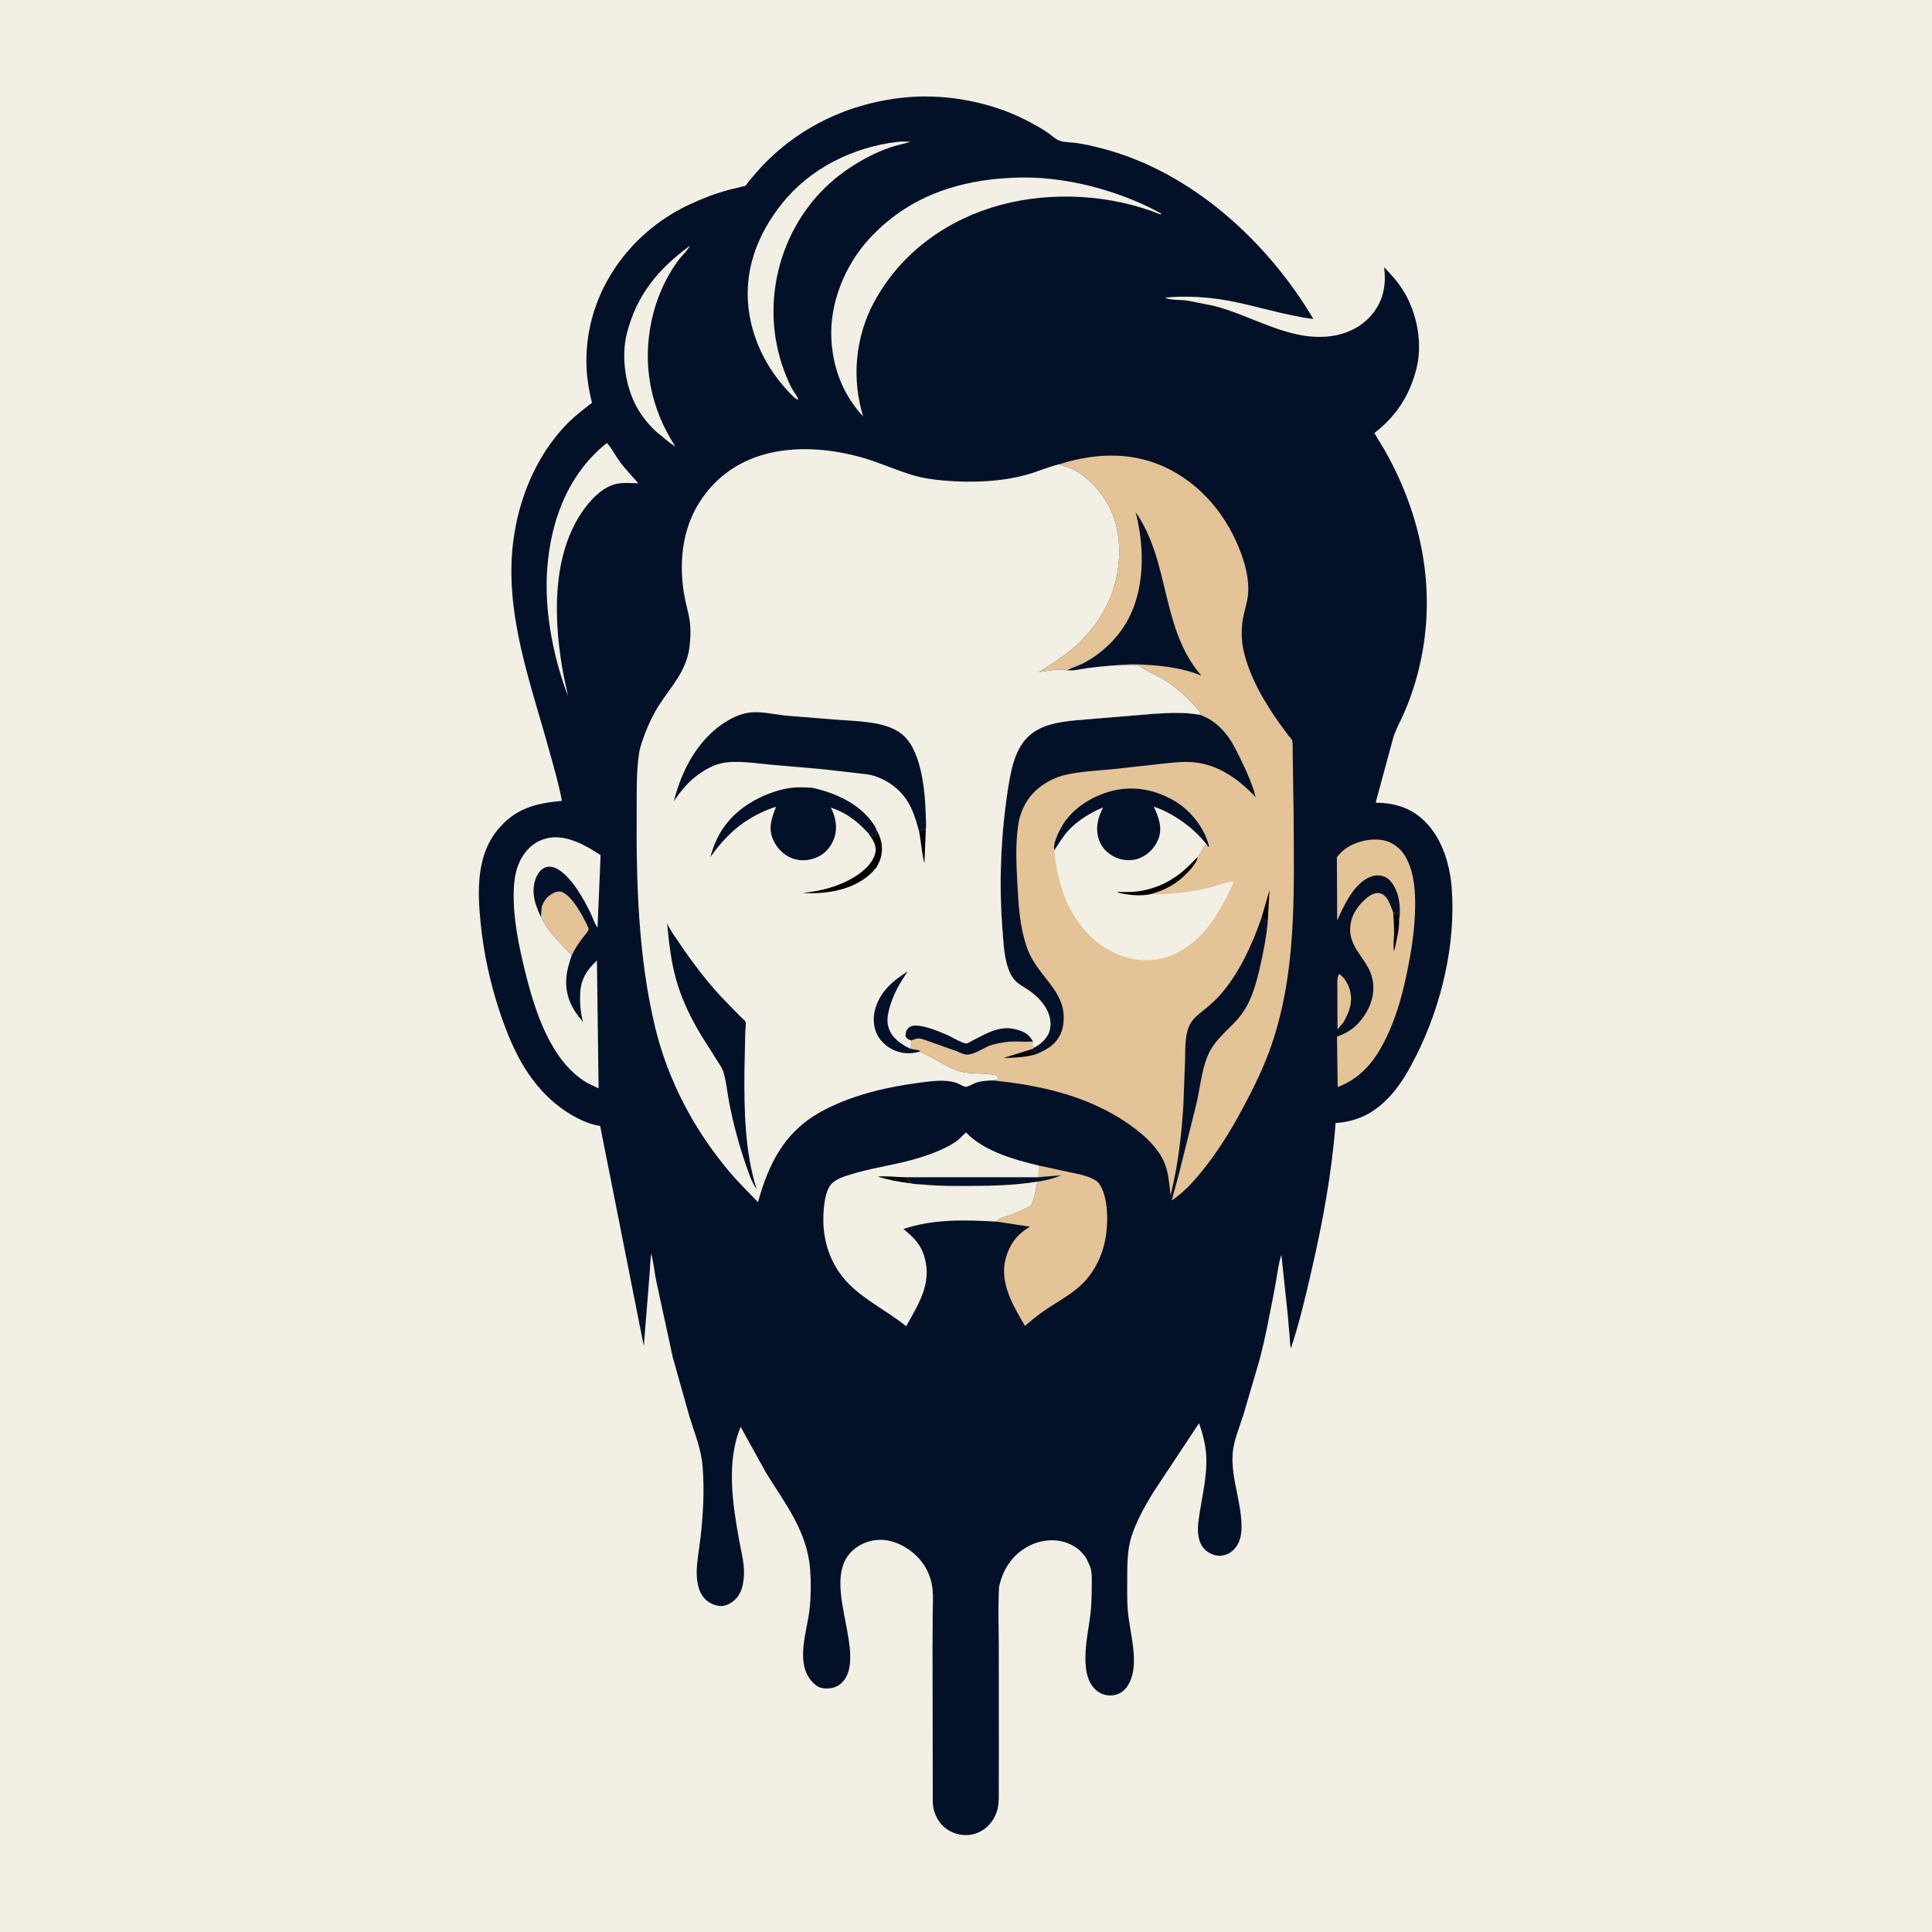 <svg version="1.1" xmlns="http://www.w3.org/2000/svg" style="display: block;" viewBox="0 0 2048 2048" width="1024" height="1024">
<path transform="translate(0,0)" fill="rgb(242,239,228)" d="M -0 -0 L 2048 0 L 2048 2048 L -0 2048 L -0 -0 z"/>
<path transform="translate(0,0)" fill="rgb(3,17,40)" d="M 970.88 102.428 C 1012.59 100.714 1056.83 110.273 1093.5 130.422 C 1099.17 133.536 1104.93 136.701 1110.27 140.355 C 1114.05 142.943 1118.93 147.738 1123.2 149.183 C 1128.58 151.004 1135.76 150.838 1141.46 151.67 C 1150.03 152.92 1158.62 154.903 1167 157.043 C 1262.1 181.316 1343.04 255.209 1392.29 338.159 C 1361.35 334.218 1332.03 324.24 1301.51 318.616 C 1279.76 314.607 1257.09 313.509 1235.05 315.425 C 1239.39 318.349 1252.65 317.737 1258.39 318.586 L 1286 324.031 C 1326.41 334.031 1365.43 361.202 1408.47 356.624 C 1426.88 354.666 1443.96 346.662 1455.49 331.917 C 1466.9 317.315 1469.41 301.367 1467.25 283.348 C 1474.96 291.262 1481.84 298.865 1487.65 308.286 C 1502.01 331.595 1508.22 363.292 1501.61 390.156 C 1494.55 418.867 1480.29 440.895 1456.91 459.053 L 1468.71 478.735 C 1510.72 553.879 1524.97 638.661 1500.53 722.25 C 1497.13 733.885 1493.02 745.248 1488.11 756.334 C 1484.41 764.693 1479.81 772.874 1477.01 781.589 L 1458.23 850.869 C 1476.13 851.109 1492.05 855.06 1505.99 866.7 C 1527.32 884.518 1536.75 914.013 1538.84 941 C 1543.45 1000.31 1528.12 1065.23 1501.63 1118.25 C 1494.2 1133.12 1486.17 1147.52 1475.16 1160.08 C 1458.94 1178.59 1440.35 1188.9 1415.78 1190.45 C 1411.86 1243.3 1402.08 1295.55 1390.2 1347.13 C 1383.86 1374.64 1377.34 1402.56 1368.42 1429.34 C 1367.29 1425.49 1367.38 1420.8 1367.05 1416.78 L 1365.06 1393.56 L 1358.32 1330.11 C 1354.84 1340.88 1353.77 1352.8 1351.6 1363.91 C 1346.49 1390.15 1341.84 1416.32 1334.95 1442.19 L 1318.14 1499.48 C 1313.97 1512.94 1307.36 1527.74 1306.6 1541.87 C 1305.17 1568.32 1316.29 1593.05 1316.07 1619 C 1315.99 1627.85 1314.13 1636.69 1307.5 1643.01 C 1302.9 1647.39 1297.37 1649.55 1291 1649.07 C 1285.32 1648.65 1278.79 1645.05 1275.35 1640.5 C 1269.2 1632.37 1269.28 1621.07 1270.55 1611.42 C 1273.49 1589.14 1279.86 1565.89 1278.68 1543.33 C 1278.04 1531.14 1274.91 1520.11 1271.06 1508.59 L 1222.11 1582.58 C 1213.19 1597.38 1204.44 1612.69 1199.25 1629.26 C 1194.9 1643.17 1194.96 1659.04 1194.91 1673.47 C 1194.87 1684.81 1194.59 1696.31 1195.54 1707.61 C 1197.45 1730.41 1208.06 1762.41 1197.21 1783.79 C 1194.31 1789.51 1189.89 1794.43 1183.56 1796.3 C 1177.85 1797.98 1171.48 1797.48 1166.26 1794.63 C 1141.07 1780.85 1153.14 1734.48 1155.84 1711.66 C 1157.09 1701.11 1157.26 1690.45 1157.31 1679.84 C 1157.34 1673.72 1157.72 1666.79 1155.64 1660.96 L 1155.07 1659.5 L 1152.14 1653 C 1146.46 1643.08 1136.79 1636.52 1125.72 1633.95 C 1112.29 1630.82 1097.63 1633.99 1086.12 1641.35 C 1071.29 1650.84 1062.73 1665.21 1059.06 1682.13 C 1057.84 1703.4 1058.71 1724.98 1058.75 1746.28 L 1058.81 1858.18 L 1058.74 1893.88 C 1058.71 1901.55 1059.23 1910.35 1057.41 1917.82 C 1055.07 1927.37 1048.74 1936.14 1040.14 1941 C 1031.72 1945.76 1022.26 1946.48 1013.11 1943.58 C 1001.74 1939.98 994.134 1931.85 990.458 1920.53 C 988.409 1914.22 988.791 1907.61 988.763 1901.07 L 988.725 1871.06 L 988.517 1746.58 L 988.739 1707.72 C 988.789 1700.25 989.344 1692.32 988.55 1684.9 C 987.731 1677.25 985.637 1669.9 981.961 1663.11 C 974.364 1649.08 960.248 1638.06 944.839 1633.82 C 933.477 1630.7 921.128 1632.36 910.977 1638.33 C 867.625 1663.84 909.292 1731.5 899.834 1770.12 C 898.113 1777.14 894.287 1783.57 887.805 1787.17 C 882.855 1789.92 875.398 1790.65 870 1789.05 C 866.318 1787.95 863.609 1785.57 861.025 1782.82 C 842.587 1763.17 855.494 1729.68 858.109 1706.38 C 859.643 1692.71 859.803 1678.32 858.853 1664.61 C 855.98 1623.12 832.294 1594.29 811.5 1560.3 L 785.145 1512.55 C 769.651 1549.21 776.638 1594.73 783.562 1632.88 C 785.939 1645.98 789.917 1659.8 788.353 1673.2 L 788.118 1675 C 787.546 1679.71 786.798 1683.61 784.716 1687.93 C 781.358 1694.89 775.555 1699.94 768.067 1702.01 C 762.834 1703.46 756.183 1701.33 751.715 1698.54 C 740.894 1691.79 738.376 1677.87 738.533 1666.11 C 738.696 1653.95 741.219 1642 742.586 1629.94 C 745.407 1605.06 746.76 1579.89 744.827 1554.9 C 743.365 1536.01 736.355 1519.48 730.839 1501.58 L 713.174 1438.86 L 695.586 1357.66 C 693.721 1348.08 692.697 1338.37 690.47 1328.87 C 689 1336.68 689.168 1344.65 688.425 1352.54 L 682.462 1426.85 L 636.182 1193.57 C 619.912 1191.18 601.908 1180.66 589.354 1170.38 C 558.604 1145.22 542.569 1110.62 530.13 1073.75 C 519.618 1042.59 512.702 1010.54 509.425 977.812 C 506.092 944.518 504.98 906.981 527.5 879.689 C 546.331 856.867 567.451 851.534 595.603 848.935 C 592.53 831.5 587.304 814.247 582.637 797.177 C 562.742 724.399 534.252 650.241 544.099 573.5 C 549.779 529.234 567.806 484.817 598.577 451.926 C 607.336 442.562 617.405 434.773 627.552 427.006 C 624.55 415.16 622.466 403.35 621.832 391.132 C 617.934 316.014 663.483 248.34 730.701 216.861 C 744.341 210.473 757.802 205.25 772.327 201.315 L 786.28 197.884 C 786.828 197.759 789.578 197.358 789.981 197.042 C 791.36 195.959 793.039 193.11 794.202 191.672 L 803.789 180.532 C 847.042 132.395 906.707 105.884 970.88 102.428 z"/>
<path transform="translate(0,0)" fill="rgb(228,195,151)" d="M 1419.48 1032.5 C 1425.05 1035.59 1429.49 1043.91 1431.05 1049.89 C 1434.24 1062.15 1430.34 1072.92 1424.21 1083.45 L 1417.79 1091.3 L 1417.66 1048.96 C 1417.74 1044.16 1416.84 1036.46 1419.48 1032.5 z"/>
<path transform="translate(0,0)" fill="rgb(228,195,151)" d="M 573.477 972.119 L 574.014 963.261 C 574.636 958.034 578.19 952.593 582.298 949.37 C 585.341 946.982 590.747 944.194 594.719 945.229 C 605.821 948.124 618.958 972.756 623.313 982.746 C 624.014 984.354 624.2 984.086 623.617 985.917 C 622.843 988.345 619.014 992.265 617.432 994.431 C 613.154 1000.29 609.06 1006.05 606.102 1012.72 C 603.137 1008.89 599.298 1005.72 595.973 1002.19 C 587.189 992.856 579.189 983.722 573.477 972.119 z"/>
<path transform="translate(0,0)" fill="rgb(242,239,228)" d="M 731.673 260.253 C 727.959 266.577 721.648 272.174 717.315 278.277 C 704.593 296.194 695.44 317.858 690.822 339.288 C 680.579 386.832 689.544 432.718 715.943 473.378 C 710.443 470.03 705.625 465.83 700.69 461.72 C 691.6 455.008 682.718 444.381 676.8 434.71 C 663.224 412.524 658.057 378.998 664.422 353.76 C 674.799 312.614 697.768 285.021 731.673 260.253 z"/>
<path transform="translate(0,0)" fill="rgb(242,239,228)" d="M 643.349 469.544 C 648.633 475.385 652.618 483.55 657.409 489.957 C 663.323 497.864 670.269 504.813 676.643 512.331 C 669.418 512.161 661.736 511.381 654.604 512.693 C 638.686 515.623 625.316 530.375 616.644 543.251 C 583.781 592.043 587.137 661.588 597.601 716.76 L 602.184 738.221 C 585.161 692.891 575.417 640.952 581.026 592.5 C 586.561 544.682 605.108 499.975 643.349 469.544 z"/>
<path transform="translate(0,0)" fill="rgb(242,239,228)" d="M 951.519 150.374 C 956.148 149.83 960.534 150.079 965.166 150.34 C 957.866 152.532 950.408 153.939 943.189 156.438 C 926.714 162.142 910.767 170.816 896.506 180.789 C 831.63 226.16 804.279 311.411 828.882 386.291 C 831.718 394.923 835.237 403.807 839.458 411.86 C 840.629 414.093 845.562 420.498 845.752 422.5 C 845.796 422.974 845.584 423.437 845.5 423.906 L 841.212 420.752 C 815.518 395.585 797.773 363.079 793.516 327.094 C 788.585 285.401 803.341 247.927 829.021 215.69 C 858.723 178.403 904.616 155.785 951.519 150.374 z"/>
<path transform="translate(0,0)" fill="rgb(228,195,151)" d="M 1101.04 1235.49 L 1135.18 1242.89 C 1142.26 1244.39 1149.99 1245.75 1156.59 1248.79 C 1160.14 1250.42 1163.57 1252.21 1165.74 1255.6 C 1176.11 1271.84 1174.85 1302.81 1170.12 1320.69 C 1166.11 1335.83 1158.06 1350.79 1146.62 1361.62 C 1136.09 1371.57 1123.22 1378.66 1111.17 1386.53 C 1102.42 1392.24 1094.36 1398.63 1086.53 1405.53 C 1074.15 1384.34 1059.14 1359.64 1066.08 1334.05 C 1070.22 1318.79 1078.2 1308.26 1091.92 1300.37 L 1056.52 1294.98 C 1057.05 1294.26 1057.38 1293.34 1058.11 1292.82 C 1060.88 1290.82 1066.74 1289.68 1070.05 1288.4 C 1077.79 1285.42 1085.23 1282.01 1092.64 1278.31 C 1097.33 1269.91 1097.63 1261.71 1099.72 1252.55 C 1108.38 1251.36 1116.77 1249.31 1124.82 1245.86 L 1100.88 1247.89 L 1101.04 1235.49 z"/>
<path transform="translate(0,0)" fill="rgb(228,195,151)" d="M 1483.12 975.053 C 1484.66 966.208 1483.94 954.977 1480.98 946.5 C 1478.82 940.322 1474.39 932.238 1468.07 929.518 C 1463.24 927.436 1457.87 927.484 1453 929.353 C 1435.21 936.176 1424.87 959.448 1417.48 975.556 L 1417.14 908.684 C 1422.6 901.522 1429.12 896.889 1437.56 893.699 C 1448.41 889.601 1462.65 888.03 1473.48 893.028 C 1484.18 897.972 1490.03 906.295 1494.11 917.14 C 1500.21 933.332 1500.57 951.461 1499.91 968.541 C 1499.13 988.68 1496.07 1008.27 1492.06 1028 C 1487.44 1050.74 1481.69 1073.02 1472.15 1094.26 C 1460.33 1120.55 1445.53 1141.84 1417.99 1152.33 L 1417.27 1098.94 C 1426.23 1095.73 1433.42 1091.47 1439.93 1084.53 C 1454.56 1068.94 1461.17 1046.46 1450.76 1026.59 C 1443.69 1013.08 1431.15 1002 1431.19 985.5 C 1431.21 972.743 1437.51 962.146 1446.63 953.725 C 1450.38 950.259 1455.92 946.255 1461.31 946.671 C 1470.61 947.389 1474 959.979 1476.84 967.169 L 1478.21 967.182 L 1478.25 969.75 L 1480 970.51 C 1481.57 968.943 1481.45 969.498 1481.76 967 L 1482.51 966.1 C 1482.68 969.023 1482.65 972.176 1483.12 975.053 z"/>
<path transform="translate(0,0)" fill="rgb(0,0,2)" d="M 1476.84 967.169 L 1478.21 967.182 L 1478.25 969.75 L 1480 970.51 C 1481.57 968.943 1481.45 969.498 1481.76 967 L 1482.51 966.1 C 1482.68 969.023 1482.65 972.176 1483.12 975.053 C 1483.36 986.022 1480.12 997.711 1477.87 1008.44 C 1476.49 1003.22 1477.73 995.434 1477.8 989.925 C 1477.88 982.329 1477.37 974.743 1476.84 967.169 z"/>
<path transform="translate(0,0)" fill="rgb(242,239,228)" d="M 606.102 1012.72 C 603.283 1020.84 600.818 1028.85 600.281 1037.5 C 599.154 1055.65 606.219 1069.93 617.995 1083.15 C 615.366 1073.18 614.674 1064.47 614.956 1054.14 C 615.385 1038.47 621.787 1028.48 632.769 1018.08 L 634.535 1153.74 L 622.5 1147.97 C 583.626 1125.12 566.974 1071.49 556.791 1030.43 C 550.067 1003.31 544.054 974.691 544.527 946.644 C 544.76 932.787 546.472 919.677 553.982 907.701 C 560.423 897.43 569.404 890.613 581.448 888.256 C 600.461 884.536 621.449 896.253 636.658 906.539 L 633.448 983.115 C 630.859 980.835 628.168 972.364 626.537 968.961 C 618.989 953.205 605.449 928.523 589.581 920.419 C 586.189 918.686 581.055 918.067 577.461 919.687 C 572.729 921.822 569.445 926.912 567.793 931.625 C 562.758 945.995 567.171 959.059 573.477 972.119 C 579.189 983.722 587.189 992.856 595.973 1002.19 C 599.298 1005.72 603.137 1008.89 606.102 1012.72 z"/>
<path transform="translate(0,0)" fill="rgb(242,239,228)" d="M 1073.6 188.431 C 1125.88 185.67 1185.37 201.293 1230.95 226.376 L 1230.5 227.408 C 1178.13 206.229 1115.35 202.566 1060.81 217.209 C 1005.81 231.974 957.762 265.81 929.22 315.492 L 926.414 320.447 C 906.583 357.943 902.611 401.035 914.975 441.458 C 893.586 418.352 882.806 390.319 881.263 358.995 C 879.396 321.062 895.748 281.119 921.295 253.287 C 961.989 208.955 1014.65 190.898 1073.6 188.431 z"/>
<path transform="translate(0,0)" fill="rgb(242,239,228)" d="M 1056.52 1294.98 C 1023.31 1293.07 989.758 1292.02 957.659 1302.76 C 968.775 1311.93 976.162 1319 980.183 1333.24 C 987.964 1360.79 973.399 1382.75 960.59 1405.88 C 940.854 1389.78 916.225 1378.24 898.711 1359.87 C 880.536 1340.8 872.166 1316.14 872.797 1290.09 C 873.039 1280.12 874.316 1263.29 881.056 1255.36 C 885.522 1250.1 894.422 1247.27 900.88 1245.22 C 922.221 1238.45 944.723 1235.54 966.324 1229.63 C 981.456 1225.49 999.012 1219.5 1012.23 1210.87 C 1016.43 1208.13 1020.32 1203.86 1023.97 1200.4 C 1043.08 1220.36 1074.85 1229.22 1101.04 1235.49 L 1100.88 1247.89 L 1124.82 1245.86 C 1116.77 1249.31 1108.38 1251.36 1099.72 1252.55 C 1097.63 1261.71 1097.33 1269.91 1092.64 1278.31 C 1085.23 1282.01 1077.79 1285.42 1070.05 1288.4 C 1066.74 1289.68 1060.88 1290.82 1058.11 1292.82 C 1057.38 1293.34 1057.05 1294.26 1056.52 1294.98 z"/>
<path transform="translate(0,0)" fill="rgb(0,0,2)" d="M 965.265 1254.34 C 953.276 1253 941.867 1250.78 930.331 1247.24 C 939.815 1246.37 950.681 1247.85 960.361 1247.94 L 965.265 1254.34 z"/>
<path transform="translate(0,0)" fill="rgb(3,17,40)" d="M 960.361 1247.94 L 1100.88 1247.89 L 1124.82 1245.86 C 1116.77 1249.31 1108.38 1251.36 1099.72 1252.55 C 1076.6 1256.4 1052.95 1257.02 1029.55 1257.13 C 1012.82 1257.21 995.918 1257.36 979.249 1255.73 C 974.988 1255.31 969.325 1255.47 965.265 1254.34 L 960.361 1247.94 z"/>
<path transform="translate(0,0)" fill="rgb(228,195,151)" d="M 1122.97 492.076 C 1162.77 479.577 1203.27 478.338 1240.96 498.173 C 1279.36 518.377 1306.06 554.807 1318.67 595.75 C 1321.98 606.526 1324.25 620.245 1322.84 631.5 C 1321.85 639.377 1319.08 647.428 1317.63 655.318 C 1315.78 665.357 1315.82 678.594 1318.01 688.604 C 1324.05 716.247 1339.35 742.811 1355.46 765.711 L 1365.75 779.597 C 1366.68 780.813 1369.15 783.253 1369.57 784.582 C 1370.75 788.277 1370.16 795.401 1370.33 799.395 L 1371.26 861.525 C 1371.6 946.913 1375.24 1033.76 1345.16 1115.27 C 1337.52 1135.98 1326.89 1157.02 1316.45 1176.49 C 1304.18 1199.4 1290.45 1221.28 1274.09 1241.5 C 1264.94 1252.81 1254.42 1264.46 1242.12 1272.42 L 1249.74 1244.22 L 1267.88 1171.61 C 1272.01 1154.82 1273.4 1136 1279.86 1120.02 C 1286.4 1103.85 1298.85 1094.41 1310.4 1082.09 C 1325.93 1065.52 1331.47 1043.76 1336.32 1022.16 C 1339.64 1007.37 1342.61 991.972 1343.85 976.869 C 1341.65 975.342 1339.58 974.269 1337.17 973.158 C 1327.56 1000.62 1314.97 1028.59 1296.38 1051.23 C 1290.9 1057.91 1284.69 1063.68 1278.02 1069.15 C 1270.74 1075.12 1263.53 1079.78 1259.99 1089 C 1255.77 1100.02 1256.57 1113.07 1256.19 1124.69 L 1254.4 1172 C 1252.31 1204.62 1248.8 1235.21 1240.8 1267 C 1239.62 1256.64 1238.94 1245.39 1235.48 1235.53 C 1230.31 1220.82 1218.4 1208.47 1206.44 1198.97 C 1162.17 1163.85 1107.53 1150.77 1052.47 1145.33 L 1057.23 1144.5 L 1057.91 1142 C 1056.47 1139.14 1052.97 1139.3 1049.9 1138.82 C 1040.4 1137.35 1030.18 1138.49 1020.86 1136.49 C 1005.13 1133.11 991.311 1121.58 976.436 1115.4 L 974.903 1114.78 L 974.984 1113.6 L 965.129 1111.81 C 965.979 1108.55 966.284 1106.28 965.891 1102.93 C 968.153 1102.07 970.74 1100.97 973.168 1100.81 C 976.75 1100.58 981.341 1102.7 984.765 1103.84 L 1013.2 1113.95 C 1016.1 1115.09 1021.55 1117.83 1024.58 1117.87 C 1033.91 1117.98 1043.19 1109.7 1052.17 1107.39 C 1059.15 1105.6 1066.29 1104.2 1073.5 1104.01 C 1080.44 1103.83 1088.06 1104.83 1094.88 1103.91 C 1094.43 1107.27 1093.85 1107.88 1095.83 1110.77 L 1100.11 1108.24 C 1106.38 1104.05 1112.13 1097.56 1113.26 1089.83 C 1115.74 1072.91 1103.21 1058.41 1090.28 1049.58 C 1085.03 1046.01 1078.12 1042.61 1074.33 1037.46 C 1064.78 1024.47 1064 1002.93 1062.76 987.376 C 1058.68 936.485 1060.82 883.926 1068.92 833.531 C 1072.2 813.162 1077.05 789.117 1095.07 776.577 C 1101.46 772.134 1108.51 769.206 1116.03 767.334 C 1131.35 763.517 1148.48 763.006 1164.21 761.524 L 1224.89 756.5 C 1240.77 755.612 1255.56 754.944 1271.34 757.551 L 1271.79 756.962 L 1273.02 756 C 1261.11 741.096 1246.65 727.617 1229.93 718.23 C 1223.3 714.503 1214.81 711.223 1209.02 706.362 C 1206.43 704.19 1194.74 704.96 1190.85 704.859 C 1178.26 705.336 1165.76 706.674 1153.26 708.206 C 1146.41 709.046 1138.18 711.387 1131.34 710.622 C 1123.04 708.273 1110.04 711.392 1101.53 712.422 C 1113.53 704.445 1125.63 697.215 1136.75 687.904 C 1157.04 670.925 1174.35 645.996 1181.47 620.36 C 1189.21 592.499 1188.67 559.595 1174.05 534.002 C 1164.85 517.886 1147.58 499.188 1128.99 494.406 C 1127.36 493.986 1126.02 493.632 1124.51 492.871 L 1122.97 492.076 z"/>
<path transform="translate(0,0)" fill="rgb(0,0,2)" d="M 1337.17 973.158 L 1345.72 943.617 L 1343.85 976.869 C 1341.65 975.342 1339.58 974.269 1337.17 973.158 z"/>
<path transform="translate(0,0)" fill="rgb(0,0,2)" d="M 1099.81 1116.92 C 1088.12 1120.99 1075.96 1121.13 1063.74 1121.49 L 1094.9 1111.85 L 1096.15 1113.07 L 1095.7 1114.71 C 1097.01 1115.45 1098.4 1116.36 1099.81 1116.92 z"/>
<path transform="translate(0,0)" fill="rgb(3,17,40)" d="M 1131.34 710.622 C 1136.28 707.524 1142.55 706.077 1147.81 703.369 C 1166.18 693.919 1182.78 678.685 1193.38 660.924 C 1214.08 626.219 1213.55 580.925 1203.82 542.932 C 1240.64 595.585 1230.23 666.412 1273.48 716.168 C 1254.89 708.596 1234.7 705.769 1214.78 704.744 C 1207.22 704.356 1199.43 703.687 1191.91 704.698 L 1190.85 704.859 C 1178.26 705.336 1165.76 706.674 1153.26 708.206 C 1146.41 709.046 1138.18 711.387 1131.34 710.622 z"/>
<path transform="translate(0,0)" fill="rgb(3,17,40)" d="M 1095.83 1110.77 L 1100.11 1108.24 C 1106.38 1104.05 1112.13 1097.56 1113.26 1089.83 C 1115.74 1072.91 1103.21 1058.41 1090.28 1049.58 C 1085.03 1046.01 1078.12 1042.61 1074.33 1037.46 C 1064.78 1024.47 1064 1002.93 1062.76 987.376 C 1058.68 936.485 1060.82 883.926 1068.92 833.531 C 1072.2 813.162 1077.05 789.117 1095.07 776.577 C 1101.46 772.134 1108.51 769.206 1116.03 767.334 C 1131.35 763.517 1148.48 763.006 1164.21 761.524 L 1224.89 756.5 C 1240.77 755.612 1255.56 754.944 1271.34 757.551 C 1289.44 763.531 1301.71 778.06 1310.07 794.589 C 1317.99 810.236 1326.73 828.163 1331.24 845.189 C 1314.81 827.896 1295.16 812.806 1271 808.807 L 1269.57 808.552 C 1257.65 806.598 1243.7 808.325 1231.7 809.599 L 1183 815.003 C 1164.94 816.938 1145.52 817.449 1127.89 821.759 C 1118.84 823.971 1110.15 828.506 1102.7 834.05 C 1089.66 843.76 1081.52 858.838 1079.27 874.875 C 1076.41 895.359 1077.33 915.607 1078.41 936.178 C 1079.59 958.764 1080.92 982.041 1088.31 1003.61 C 1091.41 1012.66 1096.29 1020.87 1102.02 1028.5 C 1115.95 1047.04 1130.47 1060.71 1127.12 1086 C 1125.84 1095.62 1120.89 1103.98 1113.01 1109.71 C 1108.89 1112.7 1104.38 1114.75 1099.81 1116.92 C 1098.4 1116.36 1097.01 1115.45 1095.7 1114.71 L 1096.15 1113.07 L 1094.9 1111.85 L 1095.83 1110.77 z"/>
<path transform="translate(0,0)" fill="rgb(242,239,228)" d="M 1117.62 901.367 C 1115.75 894.544 1122.04 882.194 1125.42 876.175 C 1136.05 857.244 1157.49 843.92 1178.2 838.518 C 1201.79 832.364 1225.43 837.108 1246.05 849.594 C 1262.52 859.566 1277.19 878.288 1281.66 897 L 1281 897.857 L 1278.33 894.171 C 1277.04 896.305 1269.57 906.829 1269.56 908.271 C 1269.34 914.827 1258.79 925.265 1254.07 929.639 C 1244.23 938.761 1231.83 944.708 1218.88 948.02 C 1238.97 948.367 1260.02 945.979 1279.58 941.602 C 1288.31 939.647 1299.39 934.66 1308.05 934.565 C 1295.74 961.935 1279.17 992.573 1251.88 1007.71 L 1250.43 1008.5 C 1241.83 1013.24 1232.32 1016.65 1222.5 1017.59 C 1200.76 1019.67 1178.16 1011.58 1161.54 997.567 C 1133.17 973.636 1120.54 937.391 1117.62 901.367 z"/>
<path transform="translate(0,0)" fill="rgb(0,0,2)" d="M 1269.56 908.271 C 1269.34 914.827 1258.79 925.265 1254.07 929.639 C 1244.23 938.761 1231.83 944.708 1218.88 948.02 C 1210.24 949.737 1200.06 949.161 1191.41 947.516 C 1189.64 947.181 1185.41 946.723 1184.5 945.358 C 1195.15 945.909 1205.11 945.708 1215.5 943.116 C 1239.04 937.242 1253.45 925.628 1269.56 908.271 z"/>
<path transform="translate(0,0)" fill="rgb(3,17,40)" d="M 1117.62 901.367 C 1115.75 894.544 1122.04 882.194 1125.42 876.175 C 1136.05 857.244 1157.49 843.92 1178.2 838.518 C 1201.79 832.364 1225.43 837.108 1246.05 849.594 C 1262.52 859.566 1277.19 878.288 1281.66 897 L 1281 897.857 L 1278.33 894.171 C 1265.1 877.474 1243.39 861.769 1223.05 855.092 C 1228.09 865.87 1232.63 877.68 1227.89 889.5 C 1224.25 898.593 1216.85 906.306 1207.65 909.849 C 1199.73 912.901 1190.29 912.372 1182.6 908.879 C 1174.45 905.177 1167.76 898.75 1164.92 890.156 C 1160.87 877.891 1163.68 866.858 1169.35 855.865 C 1155.41 861.713 1141.36 870.301 1131.29 881.732 C 1126.05 887.679 1122.05 894.804 1117.62 901.367 z"/>
<path transform="translate(0,0)" fill="rgb(242,239,228)" d="M 1052.47 1145.33 C 1046.79 1145.38 1041.09 1145.86 1035.6 1147.39 C 1032.58 1148.24 1026.35 1152.12 1023.8 1152.14 C 1021.8 1152.15 1015.71 1148.38 1013.23 1147.64 C 1000.78 1143.95 986.695 1146.11 974.057 1147.79 C 938.193 1152.54 900.351 1161.48 868.657 1179.37 C 831.285 1200.47 814.456 1234.38 803.492 1274.32 C 793.186 1263.56 782.305 1252.99 772.741 1241.58 C 735.419 1197.04 708.189 1145.54 694.5 1089.04 C 676.655 1015.39 674.362 935.456 674.905 859.939 C 675.047 840.182 674.41 818.372 677.386 798.868 C 678.534 791.348 681.426 783.554 684.178 776.465 C 688.191 766.13 692.885 756.307 698.935 747 C 711.86 727.121 727.308 711.497 730.72 686.964 C 731.971 677.974 732.42 667.606 731.165 658.599 C 729.866 649.282 726.999 640.193 725.374 630.923 C 719.626 598.133 722.741 562.813 740.517 533.955 C 778.267 472.672 850.755 467.182 914 485.051 C 932.608 490.308 950.292 498.702 968.856 504.049 C 979.151 507.015 989.744 508.437 1000.4 509.369 C 1029.38 511.903 1060.9 510.914 1089 503.022 C 1100.49 499.796 1111.34 494.774 1122.97 492.076 L 1124.51 492.871 C 1126.02 493.632 1127.36 493.986 1128.99 494.406 C 1147.58 499.188 1164.85 517.886 1174.05 534.002 C 1188.67 559.595 1189.21 592.499 1181.47 620.36 C 1174.35 645.996 1157.04 670.925 1136.75 687.904 C 1125.63 697.215 1113.53 704.445 1101.53 712.422 C 1110.04 711.392 1123.04 708.273 1131.34 710.622 C 1138.18 711.387 1146.41 709.046 1153.26 708.206 C 1165.76 706.674 1178.26 705.336 1190.85 704.859 C 1194.74 704.96 1206.43 704.19 1209.02 706.362 C 1214.81 711.223 1223.3 714.503 1229.93 718.23 C 1246.65 727.617 1261.11 741.096 1273.02 756 L 1271.79 756.962 L 1271.34 757.551 C 1255.56 754.944 1240.77 755.612 1224.89 756.5 L 1164.21 761.524 C 1148.48 763.006 1131.35 763.517 1116.03 767.334 C 1108.51 769.206 1101.46 772.134 1095.07 776.577 C 1077.05 789.117 1072.2 813.162 1068.92 833.531 C 1060.82 883.926 1058.68 936.485 1062.76 987.376 C 1064 1002.93 1064.78 1024.47 1074.33 1037.46 C 1078.12 1042.61 1085.03 1046.01 1090.28 1049.58 C 1103.21 1058.41 1115.74 1072.91 1113.26 1089.83 C 1112.13 1097.56 1106.38 1104.05 1100.11 1108.24 L 1095.83 1110.77 C 1093.85 1107.88 1094.43 1107.27 1094.88 1103.91 C 1088.06 1104.83 1080.44 1103.83 1073.5 1104.01 C 1066.29 1104.2 1059.15 1105.6 1052.17 1107.39 C 1043.19 1109.7 1033.91 1117.98 1024.58 1117.87 C 1021.55 1117.83 1016.1 1115.09 1013.2 1113.95 L 984.765 1103.84 C 981.341 1102.7 976.75 1100.58 973.168 1100.81 C 970.74 1100.97 968.153 1102.07 965.891 1102.93 C 966.284 1106.28 965.979 1108.55 965.129 1111.81 L 974.984 1113.6 L 974.903 1114.78 L 976.436 1115.4 C 991.311 1121.58 1005.13 1133.11 1020.86 1136.49 C 1030.18 1138.49 1040.4 1137.35 1049.9 1138.82 C 1052.97 1139.3 1056.47 1139.14 1057.91 1142 L 1057.23 1144.5 L 1052.47 1145.33 z"/>
<path transform="translate(0,0)" fill="rgb(0,0,2)" d="M 974.383 881.768 C 975.073 880.787 975.124 880.268 976.34 880.021 C 979.28 879.423 976.321 880.841 979.218 879.283 L 980.459 878.568 L 981.348 880.747 L 979.95 915.1 C 977.07 904.435 976.497 892.71 974.383 881.768 z"/>
<path transform="translate(0,0)" fill="rgb(0,0,2)" d="M 929.411 880.253 C 934.375 888.546 936.336 899.34 933.782 908.745 C 932.798 912.369 931.08 915.735 929.406 919.078 C 926.864 922.148 924.275 925.019 921.259 927.633 C 902.455 943.932 874.677 948.121 850.729 946.563 C 870.253 944.538 888.525 940.052 905.491 929.764 C 915.045 923.97 925.644 914.956 927.993 903.5 C 929.553 895.896 924.603 889.146 920.549 883.252 L 921.148 882.83 L 923.051 883.213 C 924.211 885.477 923.505 884.521 925.069 886.154 C 926.832 885.361 926.098 885.472 928.005 885.465 L 929.331 885.5 C 929.124 883.338 929.409 884.064 928.466 882.263 L 927.798 881.08 L 929.411 880.253 z"/>
<path transform="translate(0,0)" fill="rgb(3,17,40)" d="M 974.903 1114.78 C 968.538 1116.47 962.504 1117.12 956 1115.86 C 945.987 1113.92 937.104 1108.12 931.5 1099.6 C 926.212 1091.56 925.063 1080.78 927.263 1071.5 C 931.842 1052.19 946.14 1039.64 962.3 1029.73 C 953.449 1042.36 946.885 1054.12 942.735 1069 C 941.008 1075.19 939.813 1082.76 941.809 1089.06 C 945.444 1100.52 954.891 1106.81 965.129 1111.81 L 974.984 1113.6 L 974.903 1114.78 z"/>
<path transform="translate(0,0)" fill="rgb(3,17,40)" d="M 965.891 1102.93 C 962.82 1101.79 962.164 1101.66 960.047 1099 C 959.955 1095.64 960.023 1093.08 962.353 1090.35 C 964.455 1087.89 968 1086.97 971.137 1087.1 C 981.292 1087.5 994.154 1092.92 1003.5 1096.82 C 1007.58 1098.52 1021.07 1106.62 1024.65 1106.11 C 1026.2 1105.89 1029.65 1103.63 1031.18 1102.88 C 1047.09 1094.98 1060.5 1086.07 1079 1091.77 C 1084.03 1093.32 1088.06 1095.03 1091.61 1099.07 C 1092.99 1100.63 1094.03 1102 1094.88 1103.91 C 1088.06 1104.83 1080.44 1103.83 1073.5 1104.01 C 1066.29 1104.2 1059.15 1105.6 1052.17 1107.39 C 1043.19 1109.7 1033.91 1117.98 1024.58 1117.87 C 1021.55 1117.83 1016.1 1115.09 1013.2 1113.95 L 984.765 1103.84 C 981.341 1102.7 976.75 1100.58 973.168 1100.81 C 970.74 1100.97 968.153 1102.07 965.891 1102.93 z"/>
<path transform="translate(0,0)" fill="rgb(3,17,40)" d="M 920.549 883.252 C 908.237 870.237 897.79 861.931 880.753 856.042 C 885.806 866.163 888.075 877.198 884.357 888.215 C 881.391 897.004 875.149 904.661 866.593 908.496 C 857.95 912.37 848.419 913.249 839.5 909.742 C 830.052 906.028 823.254 898.763 819.302 889.5 C 814.173 877.475 818.093 867.024 822.499 855.582 L 821.679 855.413 C 791.298 865.775 771.408 882.608 752.941 908.667 C 757.953 890.046 766.282 874.755 780.8 861.773 C 796.051 848.136 818.875 837.616 839.192 835.057 C 846.365 834.154 853.673 834.683 860.871 835.018 C 885.925 840.544 912.573 852.454 926.86 875.033 C 927.957 876.767 928.721 878.33 929.411 880.253 L 927.798 881.08 L 928.466 882.263 C 929.409 884.064 929.124 883.338 929.331 885.5 L 928.005 885.465 C 926.098 885.472 926.832 885.361 925.069 886.154 C 923.505 884.521 924.211 885.477 923.051 883.213 L 921.148 882.83 L 920.549 883.252 z"/>
<path transform="translate(0,0)" fill="rgb(3,17,40)" d="M 707.148 978.679 C 710.597 986.436 716.324 994.061 721.074 1001.1 C 733.715 1019.83 747.881 1038.5 763.135 1055.21 L 784.09 1076.84 C 785.478 1078.24 789.558 1081.52 790.246 1083.05 C 790.971 1084.66 790.067 1091.83 790.005 1093.85 L 789.125 1135.52 C 788.801 1177.2 789.462 1220.81 802.164 1260.76 C 796.396 1252.55 793.464 1242.89 790.226 1233.48 C 782.982 1212.43 777.244 1190.66 772.966 1168.82 C 770.889 1158.22 770.016 1146.44 766.766 1136.19 C 765.281 1131.51 761.715 1126.71 759.119 1122.56 L 744.639 1099.64 C 732.671 1080.15 722.63 1059.72 716.5 1037.6 C 711.204 1018.48 708.985 998.381 707.148 978.679 z"/>
<path transform="translate(0,0)" fill="rgb(3,17,40)" d="M 872.034 815.387 L 817.566 810.652 C 801.262 809.271 780.129 805.469 764.195 809.223 C 754.201 811.577 744.185 817.684 736.262 824.118 C 727.301 831.396 720.808 839.878 714.3 849.273 C 722.873 815.684 740.261 782.617 770.781 764.261 C 778.307 759.735 786.688 756.155 795.5 755.223 C 807.549 753.948 822.555 757.643 834.809 758.73 L 889.5 763.112 C 904.23 764.165 920.126 764.706 934.5 768.262 C 947.889 771.574 958.946 777.763 965.994 790 C 977.4 809.803 980.435 838.439 981.214 860.901 C 981.439 867.401 982.055 874.287 981.348 880.747 L 980.459 878.568 L 979.218 879.283 C 976.321 880.841 979.28 879.423 976.34 880.021 C 975.124 880.268 975.073 880.787 974.383 881.768 C 971.15 869.758 967.562 857.259 960.372 846.918 C 951.383 833.986 936.217 823.916 920.693 821.082 L 919 820.787 L 872.034 815.387 z"/>
</svg>